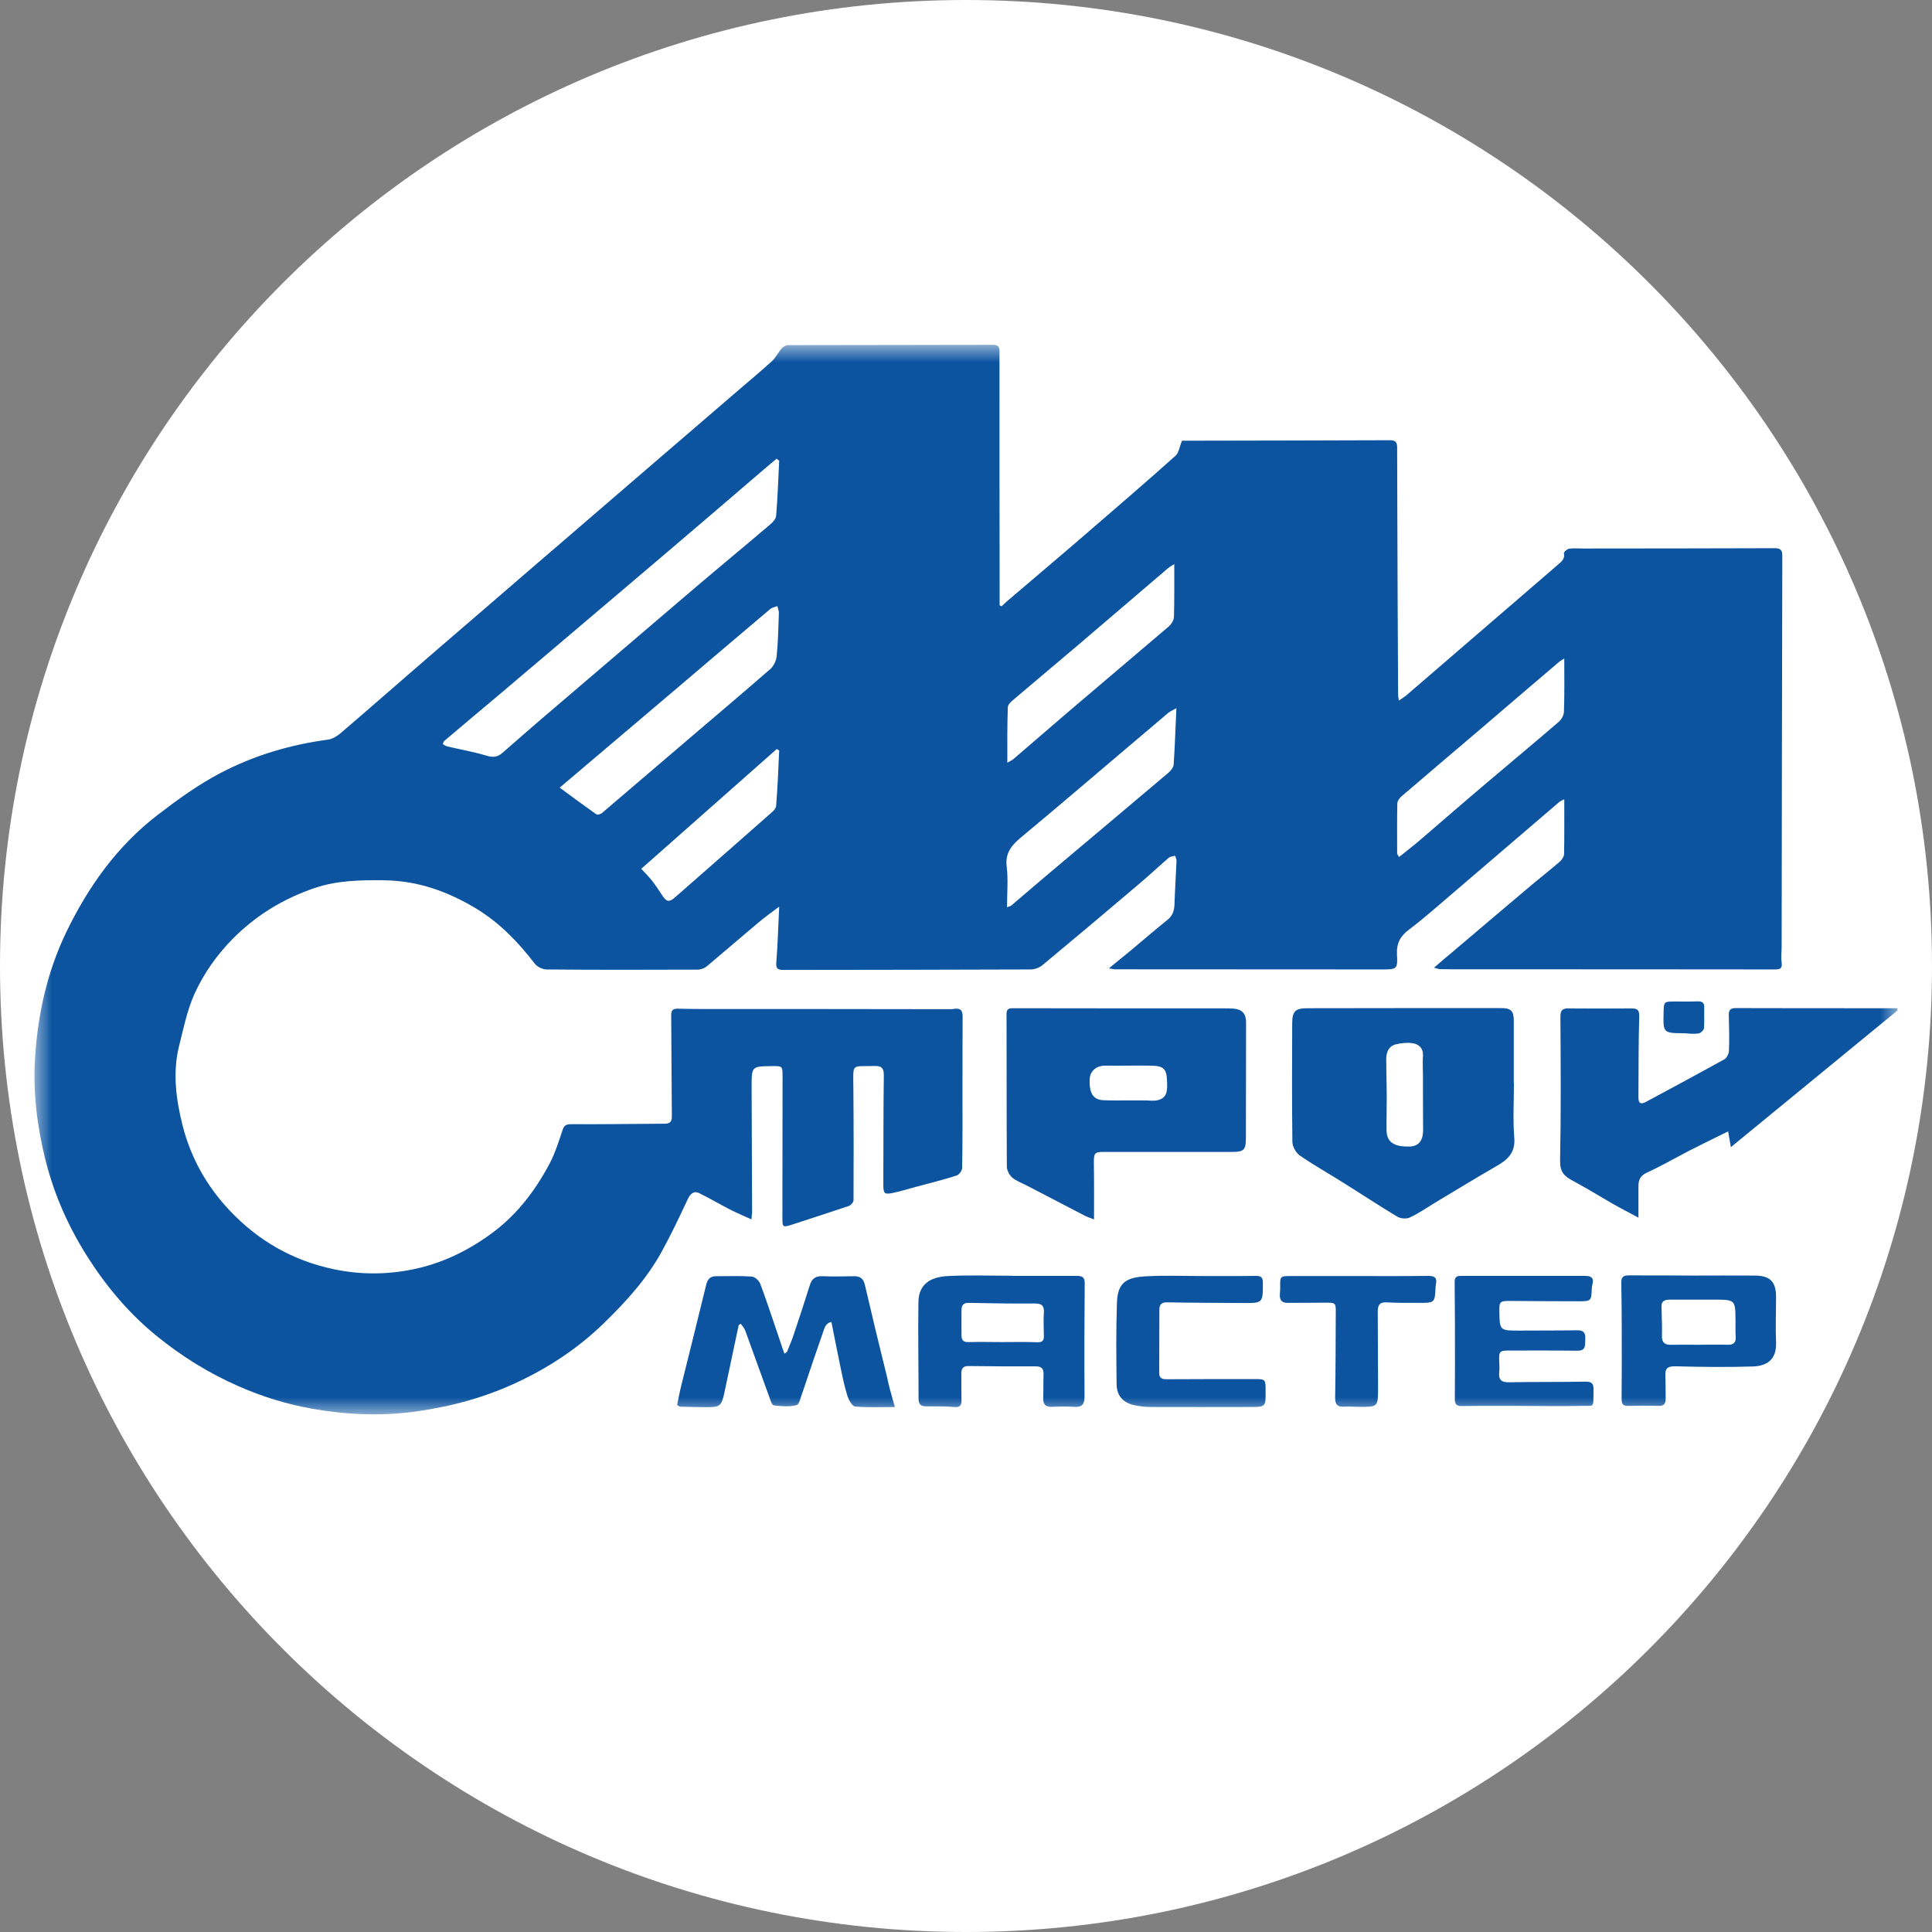 <svg width="56" height="56" viewBox="0 0 56 56" fill="none" xmlns="http://www.w3.org/2000/svg">
<rect x="0" y="0" width="56" height="56" fill="#808080" stroke="none"/>
<g clip-path="url(#clip0_595_625)">
<path d="M56 28C56 12.536 43.464 0 28 0C12.536 0 0 12.536 0 28C0 43.464 12.536 56 28 56C43.464 56 56 43.464 56 28Z" fill="white"/>
<mask id="mask0_595_625" style="mask-type:luminance" maskUnits="userSpaceOnUse" x="1" y="10" width="54" height="31">
<path d="M55 10H1V41H55V10Z" fill="white"/>
</mask>
<g mask="url(#mask0_595_625)">
<path d="M21.782 35.345C21.55 35.239 21.35 35.156 21.16 35.059C20.862 34.906 20.574 34.735 20.273 34.587C20.105 34.504 20.008 34.606 19.933 34.763C19.692 35.276 19.451 35.789 19.177 36.284C18.735 37.088 18.122 37.754 17.468 38.388C16.738 39.09 15.902 39.641 14.992 40.066C14.077 40.496 13.107 40.764 12.095 40.907C11.068 41.055 10.056 41.009 9.048 40.833C8.314 40.704 7.599 40.482 6.907 40.177C6.053 39.802 5.272 39.317 4.553 38.734C3.777 38.105 3.132 37.352 2.588 36.51C2.008 35.618 1.581 34.661 1.32 33.635C1.079 32.668 0.954 31.684 1.014 30.685C1.093 29.413 1.362 28.184 1.915 27.032C2.551 25.71 3.392 24.526 4.571 23.62C5.142 23.181 5.737 22.751 6.368 22.418C7.348 21.9 8.407 21.586 9.508 21.438C9.633 21.42 9.768 21.341 9.87 21.253C10.576 20.652 11.268 20.042 11.969 19.436C12.652 18.844 13.334 18.257 14.017 17.67C14.858 16.944 15.698 16.218 16.539 15.497C18.169 14.091 19.799 12.691 21.433 11.285C21.749 11.012 22.07 10.749 22.376 10.467C22.488 10.365 22.557 10.213 22.66 10.097C22.701 10.051 22.78 10.004 22.841 10.004C24.819 10 26.797 10 28.78 9.995C28.933 9.995 28.971 10.055 28.971 10.185C28.971 10.471 28.971 10.753 28.971 11.04C28.971 13.051 28.971 15.062 28.975 17.074C28.975 17.231 28.975 17.388 28.975 17.545C28.994 17.554 29.012 17.564 29.031 17.573C29.11 17.499 29.189 17.425 29.273 17.356C30.029 16.708 30.791 16.07 31.543 15.418C32.389 14.688 33.238 13.957 34.07 13.213C34.167 13.13 34.186 12.959 34.26 12.774C34.297 12.774 34.395 12.774 34.492 12.774C36.424 12.769 38.361 12.769 40.293 12.76C40.474 12.76 40.497 12.843 40.497 12.986C40.497 13.588 40.502 14.189 40.502 14.79C40.506 16.579 40.516 18.363 40.525 20.153C40.525 20.19 40.534 20.227 40.548 20.305C40.636 20.245 40.706 20.204 40.766 20.153C42.234 18.891 43.697 17.624 45.164 16.362C45.266 16.274 45.364 16.2 45.331 16.038C45.322 16.001 45.424 15.913 45.485 15.904C45.615 15.885 45.745 15.899 45.879 15.899C47.737 15.899 49.59 15.895 51.447 15.89C51.61 15.89 51.661 15.945 51.661 16.107C51.652 19.885 51.647 23.657 51.642 27.435C51.642 27.587 51.619 27.744 51.642 27.897C51.661 28.054 51.619 28.1 51.461 28.1C48.447 28.096 45.429 28.096 42.415 28.096C42.192 28.096 41.965 28.096 41.742 28.091C41.695 28.091 41.644 28.068 41.565 28.05C41.751 27.888 41.913 27.749 42.076 27.615C42.852 26.959 43.627 26.297 44.407 25.641C44.672 25.419 44.946 25.206 45.211 24.975C45.276 24.919 45.336 24.822 45.336 24.748C45.345 24.226 45.341 23.708 45.341 23.167C45.308 23.186 45.243 23.209 45.197 23.246C43.98 24.286 42.763 25.331 41.542 26.376C41.314 26.57 41.082 26.764 40.841 26.945C40.594 27.13 40.474 27.338 40.492 27.666C40.516 28.091 40.488 28.1 40.06 28.1C37.478 28.1 34.896 28.096 32.314 28.096C32.273 28.096 32.231 28.082 32.142 28.068C32.37 27.883 32.57 27.721 32.765 27.559C33.118 27.264 33.471 26.959 33.828 26.672C33.977 26.556 34.033 26.418 34.042 26.237C34.056 25.807 34.084 25.377 34.102 24.947C34.102 24.901 34.074 24.85 34.06 24.804C33.995 24.822 33.921 24.827 33.875 24.864C33.596 25.105 33.327 25.359 33.043 25.599C32.101 26.399 31.158 27.194 30.211 27.98C30.122 28.05 29.988 28.1 29.876 28.1C27.485 28.11 25.098 28.11 22.706 28.114C22.529 28.114 22.488 28.063 22.502 27.888C22.543 27.379 22.557 26.866 22.585 26.279C22.353 26.454 22.158 26.593 21.977 26.746C21.48 27.162 20.992 27.587 20.495 28.003C20.426 28.063 20.319 28.105 20.226 28.105C18.763 28.11 17.305 28.114 15.842 28.1C15.726 28.1 15.568 28.022 15.498 27.929C15.02 27.305 14.482 26.75 13.808 26.339C12.991 25.844 12.118 25.53 11.152 25.516C10.46 25.507 9.777 25.516 9.113 25.742C8.207 26.052 7.418 26.533 6.745 27.213C6.28 27.684 5.904 28.221 5.635 28.812C5.426 29.284 5.319 29.802 5.194 30.306C4.998 31.082 5.101 31.859 5.291 32.617C5.528 33.556 5.992 34.384 6.661 35.091C7.488 35.965 8.486 36.538 9.67 36.788C10.437 36.95 11.207 36.95 11.974 36.792C12.758 36.631 13.474 36.298 14.133 35.835C14.927 35.285 15.498 34.55 15.94 33.709C16.098 33.404 16.2 33.071 16.311 32.742C16.358 32.604 16.432 32.585 16.571 32.585C17.468 32.59 18.364 32.576 19.26 32.571C19.418 32.571 19.478 32.516 19.474 32.349C19.464 31.369 19.464 30.394 19.455 29.413C19.455 29.256 19.539 29.233 19.66 29.238C19.892 29.242 20.124 29.247 20.356 29.247C22.738 29.247 25.121 29.247 27.503 29.252C27.559 29.252 27.61 29.252 27.666 29.242C27.842 29.215 27.902 29.293 27.902 29.464C27.898 30.172 27.898 30.884 27.898 31.591C27.898 32.345 27.902 33.098 27.889 33.852C27.889 33.931 27.8 34.051 27.726 34.074C27.336 34.199 26.941 34.296 26.547 34.402C26.324 34.462 26.101 34.532 25.878 34.578C25.641 34.629 25.604 34.592 25.604 34.356C25.608 33.292 25.604 32.229 25.618 31.166C25.618 30.967 25.557 30.893 25.353 30.898C24.67 30.921 24.731 30.796 24.735 31.512C24.745 32.604 24.745 33.699 24.74 34.791C24.74 34.846 24.661 34.938 24.601 34.957C24.053 35.142 23.5 35.318 22.952 35.498C22.692 35.581 22.678 35.577 22.678 35.299C22.678 33.935 22.683 32.571 22.683 31.207C22.683 30.898 22.678 30.898 22.381 30.902C21.786 30.907 21.786 30.907 21.786 31.503C21.791 32.719 21.796 33.94 21.8 35.156C21.796 35.188 21.786 35.234 21.782 35.345ZM22.585 13.356C22.562 13.338 22.539 13.319 22.511 13.296C22.395 13.393 22.274 13.491 22.158 13.592C21.118 14.485 20.077 15.377 19.032 16.265C17.532 17.541 16.023 18.817 14.519 20.093C13.971 20.555 13.423 21.013 12.879 21.475C12.856 21.494 12.833 21.563 12.838 21.568C12.875 21.595 12.921 21.623 12.972 21.637C13.344 21.725 13.725 21.79 14.091 21.9C14.286 21.96 14.416 21.951 14.57 21.817C15.317 21.161 16.07 20.513 16.827 19.871C17.946 18.914 19.065 17.957 20.184 17.004C20.895 16.399 21.615 15.807 22.325 15.201C22.404 15.136 22.492 15.035 22.497 14.947C22.543 14.411 22.557 13.883 22.585 13.356ZM16.223 22.83C16.585 23.098 16.938 23.357 17.291 23.607C17.319 23.625 17.407 23.597 17.444 23.57C18.243 22.89 19.037 22.21 19.831 21.531C20.663 20.819 21.498 20.116 22.325 19.395C22.423 19.311 22.497 19.154 22.511 19.025C22.553 18.613 22.562 18.197 22.576 17.781C22.581 17.712 22.548 17.642 22.534 17.568C22.46 17.596 22.372 17.61 22.316 17.661C21.41 18.424 20.509 19.196 19.604 19.963C18.489 20.911 17.365 21.859 16.223 22.83ZM29.189 26.297C29.259 26.27 29.291 26.265 29.314 26.246C29.691 25.927 30.062 25.604 30.438 25.289C31.581 24.328 32.723 23.366 33.865 22.4C33.935 22.34 34.014 22.243 34.019 22.159C34.056 21.632 34.07 21.105 34.098 20.527C33.995 20.587 33.921 20.615 33.865 20.661C33.387 21.064 32.913 21.466 32.435 21.873C31.497 22.668 30.559 23.472 29.611 24.258C29.333 24.49 29.128 24.716 29.18 25.123C29.226 25.497 29.189 25.881 29.189 26.297ZM45.341 19.089C45.299 19.117 45.243 19.14 45.201 19.177C44.449 19.815 43.701 20.458 42.949 21.101C42.173 21.762 41.398 22.418 40.627 23.079C40.567 23.13 40.506 23.213 40.502 23.283C40.492 23.768 40.497 24.254 40.497 24.739C40.497 24.762 40.525 24.79 40.553 24.841C40.789 24.651 41.017 24.476 41.235 24.286C41.844 23.764 42.447 23.237 43.06 22.719C43.766 22.118 44.477 21.531 45.178 20.925C45.257 20.86 45.327 20.735 45.331 20.638C45.35 20.13 45.341 19.621 45.341 19.089ZM29.198 22.108C29.277 22.062 29.328 22.039 29.375 22.002C30.029 21.443 30.68 20.874 31.339 20.315C32.184 19.593 33.034 18.881 33.875 18.16C33.954 18.091 34.028 17.971 34.028 17.873C34.042 17.369 34.037 16.866 34.037 16.352C33.986 16.385 33.912 16.422 33.852 16.473C32.997 17.203 32.142 17.934 31.288 18.664C30.642 19.214 29.992 19.755 29.347 20.305C29.286 20.356 29.212 20.435 29.212 20.504C29.194 21.017 29.198 21.54 29.198 22.108ZM22.585 21.753C22.562 21.739 22.539 21.725 22.515 21.711C21.211 22.862 19.91 24.013 18.587 25.183C18.707 25.312 18.81 25.414 18.898 25.525C18.991 25.645 19.079 25.775 19.163 25.904C19.325 26.163 19.395 26.172 19.618 25.964C19.641 25.941 19.664 25.927 19.687 25.904C20.584 25.118 21.48 24.332 22.376 23.542C22.432 23.495 22.492 23.422 22.497 23.357C22.539 22.825 22.562 22.289 22.585 21.753Z" fill="#0C54A0"/>
<path d="M43.882 31.402C43.882 31.924 43.85 32.452 43.892 32.974C43.929 33.422 43.692 33.621 43.358 33.811C42.763 34.153 42.183 34.509 41.597 34.86C41.356 35.008 41.119 35.17 40.864 35.29C40.766 35.337 40.594 35.323 40.497 35.263C39.958 34.939 39.433 34.592 38.899 34.259C38.491 34 38.063 33.764 37.669 33.487C37.557 33.408 37.46 33.224 37.46 33.09C37.446 31.948 37.45 30.81 37.455 29.668C37.455 29.317 37.539 29.224 37.892 29.224C39.763 29.22 41.635 29.22 43.506 29.22C43.803 29.22 43.878 29.303 43.878 29.594C43.878 30.195 43.878 30.796 43.878 31.397C43.878 31.402 43.878 31.402 43.882 31.402ZM41.245 31.735C41.245 31.55 41.245 31.365 41.245 31.18C41.245 30.986 41.231 30.796 41.245 30.602C41.258 30.39 41.138 30.274 40.961 30.241C40.799 30.214 40.622 30.232 40.464 30.269C40.255 30.32 40.181 30.496 40.181 30.695C40.181 31.074 40.195 31.448 40.195 31.827C40.195 32.142 40.186 32.461 40.19 32.775C40.2 33.108 40.409 33.242 40.855 33.233C41.11 33.228 41.245 33.071 41.249 32.775C41.249 32.428 41.245 32.082 41.245 31.735Z" fill="#0C54A0"/>
<path d="M31.711 35.345C31.576 35.294 31.492 35.267 31.418 35.225C30.865 34.938 30.313 34.651 29.765 34.365C29.621 34.291 29.463 34.235 29.342 34.134C29.259 34.064 29.189 33.93 29.184 33.824C29.175 32.344 29.18 30.87 29.175 29.39C29.175 29.251 29.235 29.224 29.361 29.224C31.399 29.228 33.438 29.228 35.481 29.228C35.584 29.228 35.681 29.228 35.783 29.238C36.011 29.265 36.118 29.395 36.118 29.626C36.118 30.749 36.113 31.873 36.113 32.996C36.113 33.325 36.053 33.389 35.727 33.389C34.483 33.389 33.238 33.389 31.994 33.389C31.724 33.389 31.706 33.426 31.706 33.704C31.715 34.231 31.711 34.753 31.711 35.345ZM32.714 31.896C32.867 31.896 33.025 31.896 33.178 31.896C33.308 31.896 33.447 31.919 33.568 31.887C33.837 31.817 33.837 31.595 33.828 31.369C33.819 30.98 33.74 30.893 33.35 30.888C32.909 30.883 32.468 30.893 32.031 30.888C31.78 30.888 31.595 31.045 31.585 31.276C31.567 31.697 31.692 31.882 31.994 31.891C32.231 31.901 32.472 31.896 32.714 31.896Z" fill="#0C54A0"/>
<path d="M55 29.289C53.398 30.602 51.796 31.915 50.17 33.251C50.142 33.085 50.119 32.956 50.091 32.794C49.697 32.988 49.334 33.163 48.972 33.349C48.563 33.561 48.164 33.792 47.742 33.986C47.551 34.074 47.491 34.194 47.491 34.375C47.491 34.671 47.491 34.967 47.491 35.295C47.231 35.152 46.98 35.027 46.738 34.888C46.353 34.666 45.972 34.43 45.582 34.222C45.34 34.093 45.215 33.968 45.22 33.644C45.248 32.253 45.238 30.856 45.229 29.465C45.229 29.271 45.303 29.224 45.471 29.229C46.074 29.234 46.678 29.234 47.277 29.229C47.444 29.229 47.519 29.257 47.514 29.46C47.491 30.246 47.495 31.032 47.491 31.814C47.491 31.985 47.565 32.017 47.709 31.938C48.466 31.532 49.223 31.125 49.975 30.709C50.05 30.667 50.11 30.547 50.114 30.463C50.129 30.117 50.119 29.77 50.11 29.423C50.105 29.271 50.166 29.22 50.31 29.22C51.679 29.224 53.045 29.224 54.415 29.224C54.61 29.224 54.805 29.224 55 29.224C54.995 29.247 55 29.271 55 29.289Z" fill="#0C54A0"/>
<path d="M25.938 40.783C25.52 40.783 25.149 40.801 24.786 40.769C24.698 40.759 24.601 40.579 24.564 40.464C24.475 40.186 24.419 39.9 24.359 39.613C24.271 39.188 24.187 38.762 24.099 38.318C23.918 38.351 23.89 38.522 23.839 38.665C23.658 39.178 23.486 39.691 23.314 40.205C23.296 40.256 23.282 40.306 23.263 40.357C23.207 40.487 23.175 40.704 23.091 40.727C22.882 40.783 22.65 40.76 22.432 40.736C22.381 40.732 22.334 40.598 22.306 40.514C22.07 39.867 21.837 39.215 21.601 38.568C21.573 38.494 21.517 38.434 21.471 38.369C21.433 38.397 21.41 38.402 21.41 38.415C21.271 39.067 21.136 39.715 20.997 40.367C20.913 40.755 20.872 40.792 20.458 40.787C20.212 40.787 19.966 40.778 19.715 40.773C19.697 40.773 19.673 40.755 19.627 40.727C19.664 40.547 19.697 40.362 19.743 40.177C19.985 39.201 20.231 38.221 20.468 37.246C20.509 37.075 20.588 36.987 20.765 36.992C21.104 36.992 21.447 36.978 21.786 37.001C21.879 37.005 22.005 37.121 22.037 37.213C22.209 37.666 22.358 38.129 22.515 38.587C22.571 38.753 22.627 38.919 22.683 39.086C22.701 39.137 22.72 39.188 22.738 39.238C22.762 39.22 22.79 39.201 22.813 39.183C22.878 39.016 22.952 38.85 23.008 38.679C23.166 38.207 23.323 37.731 23.472 37.255C23.532 37.061 23.639 36.982 23.844 36.992C24.145 37.005 24.447 36.996 24.749 36.992C24.93 36.987 25.028 37.061 25.07 37.246C25.274 38.129 25.488 39.012 25.706 39.89C25.762 40.172 25.845 40.454 25.938 40.783Z" fill="#0C54A0"/>
<path d="M29.347 36.982C29.964 36.982 30.582 36.982 31.2 36.982C31.353 36.982 31.441 37.005 31.441 37.195C31.432 38.286 31.427 39.382 31.436 40.473C31.436 40.704 31.367 40.797 31.135 40.778C30.921 40.764 30.703 40.769 30.485 40.778C30.303 40.783 30.234 40.704 30.238 40.529C30.248 40.297 30.238 40.066 30.248 39.835C30.252 39.669 30.187 39.604 30.015 39.604C29.365 39.608 28.72 39.604 28.07 39.595C27.912 39.595 27.865 39.673 27.865 39.807C27.865 40.071 27.865 40.33 27.87 40.593C27.87 40.737 27.823 40.797 27.661 40.783C27.392 40.76 27.122 40.764 26.853 40.764C26.695 40.764 26.625 40.709 26.625 40.552C26.625 39.613 26.607 38.675 26.621 37.736C26.63 37.251 26.932 37.015 27.471 36.987C28.093 36.955 28.72 36.978 29.347 36.978C29.347 36.982 29.347 36.982 29.347 36.982ZM29.054 38.901C29.393 38.901 29.732 38.892 30.071 38.906C30.22 38.91 30.262 38.85 30.257 38.716C30.252 38.494 30.243 38.272 30.257 38.05C30.271 37.847 30.197 37.782 29.992 37.782C29.351 37.787 28.715 37.778 28.074 37.764C27.916 37.759 27.87 37.847 27.87 37.976C27.865 38.221 27.87 38.467 27.87 38.712C27.87 38.859 27.935 38.906 28.084 38.901C28.409 38.892 28.729 38.901 29.054 38.901Z" fill="#0C54A0"/>
<path d="M49.079 36.973C49.673 36.973 50.268 36.968 50.867 36.973C51.313 36.977 51.48 37.153 51.48 37.597C51.48 38.036 51.461 38.475 51.48 38.914C51.498 39.423 51.201 39.594 50.807 39.608C50.059 39.631 49.306 39.622 48.559 39.603C48.336 39.599 48.262 39.663 48.271 39.872C48.28 40.093 48.276 40.32 48.28 40.542C48.28 40.681 48.238 40.755 48.076 40.75C47.774 40.741 47.472 40.745 47.175 40.75C47.012 40.755 47.003 40.648 47.003 40.537C47.003 40.205 47.008 39.876 47.008 39.543C47.008 38.757 47.008 37.971 46.994 37.185C46.989 37.001 47.068 36.964 47.231 36.968C47.839 36.968 48.457 36.968 49.079 36.973C49.079 36.968 49.079 36.968 49.079 36.973ZM49.255 38.979C49.525 38.979 49.794 38.97 50.063 38.979C50.24 38.984 50.324 38.928 50.31 38.743C50.3 38.591 50.305 38.438 50.305 38.281C50.3 37.671 50.3 37.671 49.673 37.671C49.255 37.671 48.842 37.671 48.424 37.671C48.289 37.671 48.155 37.68 48.159 37.879C48.169 38.161 48.178 38.448 48.173 38.73C48.169 38.924 48.262 38.984 48.443 38.979C48.712 38.975 48.986 38.979 49.255 38.979Z" fill="#0C54A0"/>
<path d="M44.17 40.751C43.566 40.751 42.963 40.746 42.364 40.755C42.192 40.76 42.169 40.667 42.169 40.538C42.169 40.223 42.173 39.904 42.173 39.59C42.173 38.781 42.173 37.972 42.164 37.163C42.164 37.029 42.211 36.982 42.336 36.982C43.543 36.982 44.746 36.982 45.953 36.982C46.116 36.982 46.209 37.042 46.158 37.223C46.149 37.26 46.144 37.297 46.139 37.338C46.125 37.713 46.125 37.718 45.735 37.718C45.076 37.718 44.421 37.713 43.762 37.708C43.478 37.708 43.455 37.727 43.46 38.009C43.469 38.568 43.469 38.568 44.045 38.568C44.602 38.564 45.159 38.568 45.717 38.559C45.912 38.554 45.963 38.651 45.949 38.818C45.94 38.971 45.986 39.155 45.721 39.151C45.066 39.142 44.407 39.146 43.748 39.146C43.469 39.146 43.446 39.169 43.455 39.451C43.46 39.558 43.469 39.669 43.455 39.775C43.432 40.002 43.529 40.071 43.748 40.066C44.481 40.052 45.215 40.062 45.949 40.048C46.139 40.043 46.195 40.108 46.19 40.288C46.172 40.852 46.26 40.732 45.74 40.751C45.224 40.764 44.695 40.751 44.17 40.751Z" fill="#0C54A0"/>
<path d="M34.803 36.986C35.337 36.986 35.871 36.991 36.401 36.982C36.55 36.982 36.605 37.023 36.605 37.181C36.605 37.773 36.61 37.773 36.015 37.768C35.291 37.763 34.562 37.763 33.837 37.749C33.679 37.745 33.605 37.805 33.605 37.957C33.605 38.572 33.601 39.187 33.601 39.807C33.601 39.969 33.712 39.978 33.837 39.978C34.673 39.973 35.505 39.973 36.34 39.973C36.684 39.973 36.684 39.973 36.684 40.32C36.689 40.782 36.689 40.782 36.22 40.782C35.263 40.782 34.302 40.787 33.345 40.782C33.201 40.782 33.053 40.764 32.909 40.736C32.565 40.671 32.37 40.468 32.365 40.121C32.356 39.335 32.347 38.549 32.375 37.768C32.393 37.213 32.602 37.028 33.201 36.996C33.735 36.963 34.269 36.986 34.803 36.986Z" fill="#0C54A0"/>
<path d="M39.359 36.987C40.037 36.987 40.72 36.992 41.398 36.982C41.579 36.982 41.663 37.033 41.621 37.223C41.616 37.251 41.611 37.283 41.611 37.315C41.588 37.764 41.588 37.764 41.129 37.764C40.817 37.764 40.511 37.768 40.204 37.75C39.991 37.736 39.935 37.824 39.935 38.018C39.94 38.748 39.94 39.479 39.944 40.209C39.944 40.783 39.949 40.783 39.382 40.778C39.243 40.778 39.104 40.764 38.964 40.774C38.76 40.787 38.695 40.7 38.7 40.501C38.714 39.687 38.714 38.869 38.718 38.055C38.723 37.768 38.709 37.755 38.421 37.759C38.059 37.764 37.697 37.759 37.33 37.764C37.163 37.768 37.088 37.69 37.097 37.528C37.102 37.459 37.107 37.389 37.107 37.32C37.102 36.987 37.102 36.987 37.432 36.987C38.077 36.987 38.718 36.987 39.359 36.987Z" fill="#0C54A0"/>
<path d="M48.819 29.949C48.206 29.945 48.206 29.945 48.22 29.339C48.229 29.034 48.229 29.029 48.54 29.029C48.763 29.029 48.986 29.034 49.209 29.025C49.348 29.02 49.404 29.071 49.399 29.21C49.39 29.409 49.409 29.607 49.39 29.806C49.385 29.861 49.292 29.949 49.232 29.954C49.097 29.977 48.958 29.959 48.819 29.949Z" fill="#0C54A0"/>
</g>
</g>
<defs>
<clipPath id="clip0_595_625">
<rect width="56" height="56" fill="white"/>
</clipPath>
</defs>
</svg>
